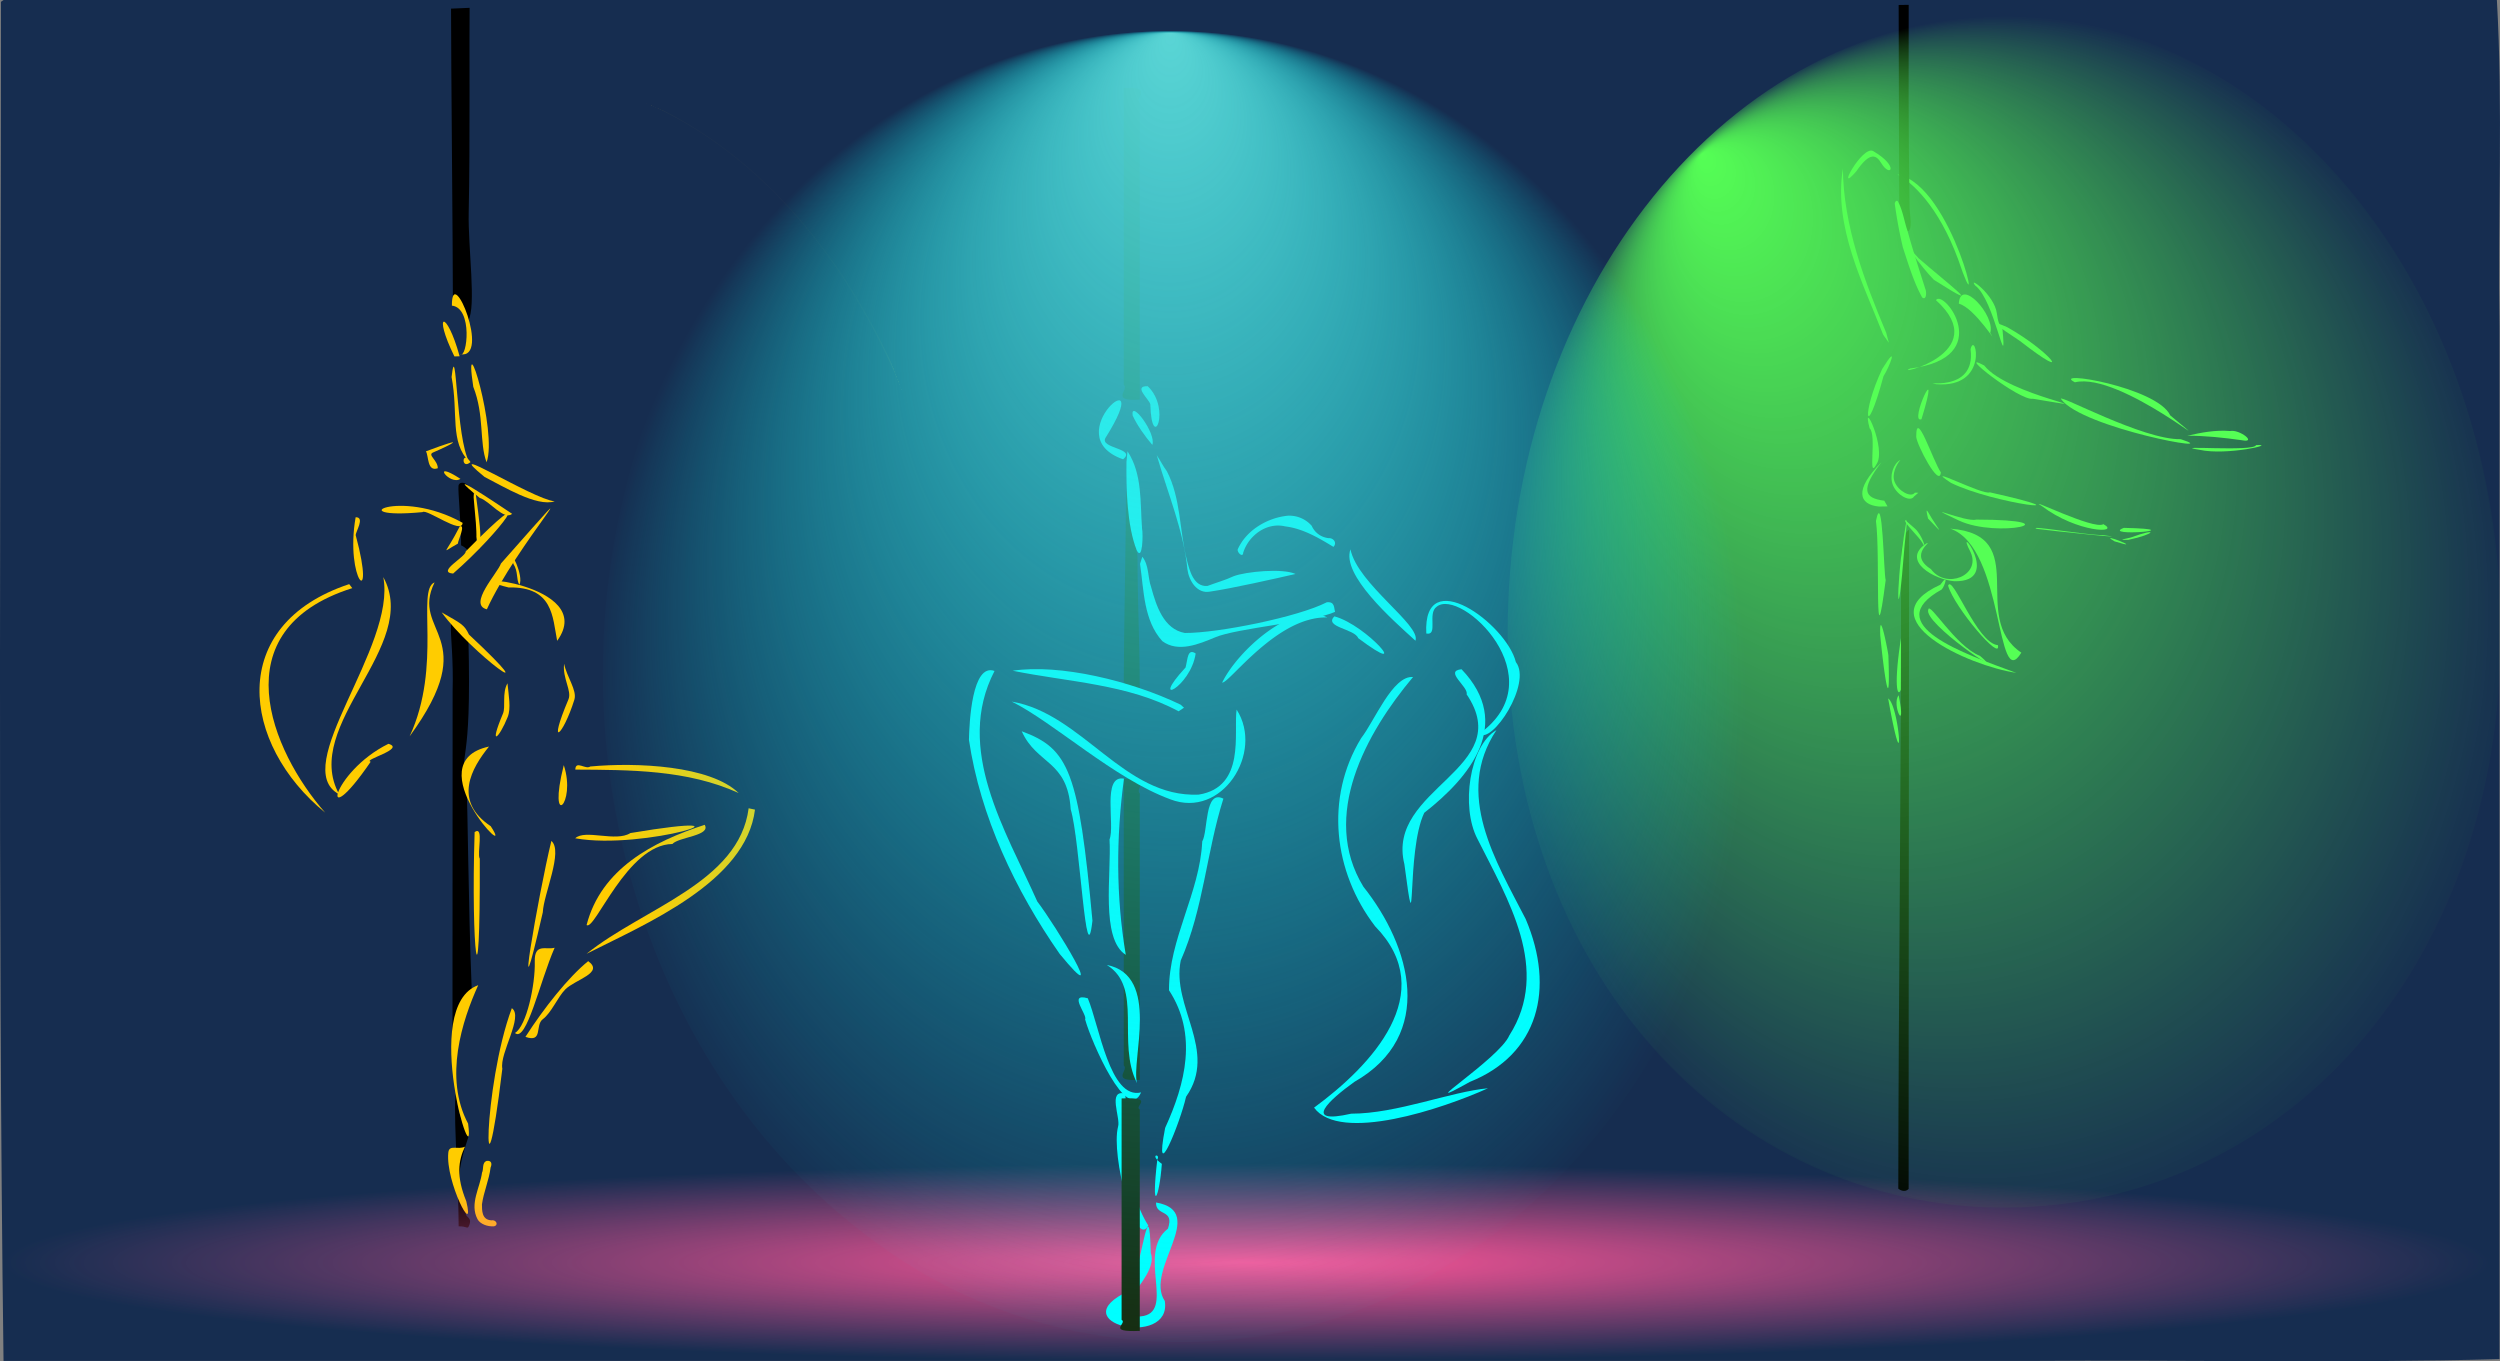 <svg xmlns="http://www.w3.org/2000/svg" viewBox="0 0 887.03 482.99"><rect x="0" y="0" width="887.03" height="482.99" fill="#808080" stroke="none"/><defs><radialGradient id="b" fx="1723.1" fy="-203.42" gradientUnits="userSpaceOnUse" cy="85.381" cx="1488.9" gradientTransform="matrix(.467 0 0 .659 -515.25 193.1)" r="342.95"><stop offset="0" stop-color="#fcff38"/><stop offset="1" stop-color="#ffd42a" stop-opacity="0"/></radialGradient><radialGradient id="a" gradientUnits="userSpaceOnUse" cx="495.6" cy="660.45" r="763.27" gradientTransform="matrix(.578 0 0 .046 154.41 414.57)"><stop offset="0" stop-color="#f59"/><stop offset="1" stop-color="#f59" stop-opacity="0"/></radialGradient><radialGradient id="c" fx="153.71" fy="125.26" gradientUnits="userSpaceOnUse" cy="271.29" cx="39.924" gradientTransform="matrix(-.966 -.016 -.018 1.151 753.13 -90.22)" r="190.01"><stop offset="0" stop-color="#5f5"/><stop offset="1" stop-color="#5f5" stop-opacity="0"/></radialGradient><radialGradient id="d" fx="443.18" fy="62.333" gradientUnits="userSpaceOnUse" cy="388.56" cx="442.84" gradientTransform="matrix(.625 0 0 .724 136.75 271.74)" r="327.29"><stop offset="0" stop-color="#5ad5d5"/><stop offset="1" stop-color="#0ff" stop-opacity="0"/></radialGradient></defs><path d="M1.266 0h884.66c2.192 38.29.313 77.752.94 116.49v365.74c-55.108 1.523-111.9.217-167.66.653H1.255C-.854 321.563.325 146.203.325.653z" fill="#162d50"/><path d="M170.266 194.654c-3.444-8.959-3.426-17.492-1.597-20.407 1.51 11.468 2.12 14.932 1.597 20.407zM172.636 164.034c4.02-10.617-8.504-51.85-4.715-26.812 4.012 10.2 2.07 19.614 4.715 26.812z" fill="#fc0"/><path d="M166.626 2.776l-6.591.287c0 19.131.654 85.198.654 104.33 2.812-.12 4.77 7.384 5.411 6.375 2.999-4.716-.075-25.918.199-38.277.537-24.232.152-63.726.327-72.714zM166.186 226.174c-9.751-13.829-4.955-3.145-5.593 18.925 0 35.658-.047 92.784-.047 128.44 2.813-.226 4.1-18.009 5.208-18.842 4.567-3.43-.558-.944 1.615-3.64-1.265-31.127-1.395-67.623-1.843-70.372-2.804-17.232 1.965-5.243.66-54.512z"/><path d="M156.706 217.274c10.459 14.488 39.24 35.524 9.687 7.866-1.679-3.499-2.617-3.821-9.687-7.866zM180.056 242.444c-1.989 3.461-.584 8.335-1.584 10.711-5.2 12.355-1.379 8.823 1.67 1.23 1.226-3.053.343-7.629-.086-11.94zM173.506 264.884c-26.324 5.64 10.233 42.94.613 28.264-13.565-9.077-6.73-20.703-.613-28.264zM200.156 235.494c-.642 5.13 2.805 9.654 1.547 12.63-7.6 17.977-1.932 12.977 2.087.143 1.043-3.333-2.71-8.059-3.634-12.773zM197.686 227.374c14.993-20.596-40.615-24.62-17.252-18.94 15.869-.34 15.58 10.468 17.252 18.94zM168.406 295.224c-1.359 41.848 2.017 68.008 1.828 9.451-1.078-1.787 1.61-11.864-1.828-9.45zM195.626 298.374c-4.62 18.975-14.018 73.381-3.037 25.342.273-6.429 7.351-21.78 3.037-25.342zM181.606 357.714c-10.36 27.691-10.412 80.11-3.372 21.49-1.049-5.519 7.629-18.564 3.372-21.49zM200.036 271.474c-5.901 23.406 4.593 13.89 0 0zM204.126 273.064c19.426.115 39.694.011 57.953 8.311-10.038-9.745-36.226-10.955-52.666-9.408-1.616 1.23-5.195-2.352-5.288 1.097zM204.096 297.434c24.609 4.406 69.903-10.273 19.574-1.857-5.14 3.309-16.091-1.464-19.574 1.857zM265.626 286.784c-3.395 26.4-37.516 35.46-57.518 51.642 20.909-10.59 56.62-25.465 59.767-51.16l-2.25-.482z" fill="#fc0"/><path d="M250.036 292.654c-18.403 5.986-36.765 15.602-41.91 35.573 2.93 2.207 14.36-28.594 30.435-28.766 2.259-2.5 13.799-2.912 11.474-6.807zM196.796 336.264c-5.24 11.946-9.99 33.86-14.088 30.252 4.104-2.392 7.257-17.185 7.035-25.299-.185-6.743 4.046-4.08 7.053-4.953zM208.696 341.024c-7.107 5.775-15.67 16.594-22.268 26.87 6.37 2.222 3.307-4.156 6.172-6.277 3.045-2.254 5.326-7.902 7.96-10.548 3.555-3.57 13.927-5.865 8.136-10.045zM172.746 216.194c10.306-22.806 42.1-58.223 5.001-16.259-1.183 3.423-11.82 14.578-5.001 16.26zM196.816 177.884c-7.979-.805-41.571-22.286-24.89-8.664 6.568 3.316 18.444 10.705 24.89 8.664z" fill="#fc0"/><path d="M166.516 163.914c-4.765-8.043-4.536-45.547-6.286-30.125 2.482 13.103-.77 22.821 6.286 30.125z" fill="#fc0"/><path d="M167.966 174.554c-2.738-4.352-5.137-3.577-5.29-2.156-.224 2.069.926 13.217.926 21.089 3.644 1.632 2.924 5.21 4.656.22 1.929-.538-.286-15.118-.292-19.153z"/><path d="M164.126 185.494c-22.534-12.646-43.803-.967-14.206-3.788 1.393-1.34 14.142 8.26 14.206 3.788zM160.766 203.514c17.524-15.277 31.318-35.065 4.462-7.856.214 1.851-10.51 7.335-4.462 7.856z" fill="#fc0"/><path d="M181.726 182.324c-6.091-4.076-26.44-17.726-11.486-5.643 3.409.997 8.554 8.109 11.486 5.643zM155.336 166.134c-.006-2.862-3.773-4.689-1.69-5.583 6.294-2.702 13.26-6.323-2.517-.412 1.004 1.605.385 7.37 4.207 5.995zM163.166 186.704c-5.339 10.505-7.033 9.63-.714 6.184.11-1.352 2.805-6.707.714-6.184zM166.946 163.944c-3.144-4.66-3.415 3.038 0 0zM163.366 169.904c-10.98-7.162-3.777 2.568 0 0zM161.226 126.464c-7.833-15.954-2.784-16.907 1.854-.053l-1.854.053zM163.296 125.684c11.002 1.918-3.105-32.77-2.957-17.243 7.5.776 5.418 18.9 2.957 17.243zM126.186 183.524c-3.913 22.371 7.47 33.933.031 6.393-.13-1.14 3.436-6.469-.031-6.393zM154.196 206.634c-6.575 2.595 2.808 29.52-8.855 54.63 26.273-35.95.016-36.566 8.855-54.63zM135.996 204.764c4.763 24.871-33.901 67.472-15.632 77.092-13.697-24.676 29.108-52.627 15.632-77.092z" fill="#fc0"/><path d="M123.896 207.254c-43.685 14.477-38.305 56.83-8.533 81.07-19.096-21.739-37.334-64.817 9.633-79.647l-1.1-1.423z" fill="#fc0"/><path d="M137.816 263.914c-20.588 10.18-24.85 33.483-6.283 6.349-3.014-.663 12.558-4.535 6.283-6.349z" fill="#fc0"/><path d="M162.096 386.694c-1.764 2.647.638 31.95.638 48.43 2.812-.107 3.088 1.057 3.588-.008 1.772-3.772-2.208-2.985-.737-5.484-.931-6.401-5.867-7.121.577-26.134-2.123-6.518-4.178-8.229-4.066-16.803z"/><path d="M164.976 406.844c-2.523 1.244-5.603-.92-5.91 2.105-1.057 10.366 9.639 30.852 6.381 17.28-3.607-8.806-2.859-14.377-.471-19.385zM169.676 349.554c-20.896 7.465-.653 70.918-3.595 49.11-8.685-16.273-2.075-36.627 3.595-49.11zM184.266 207.474c1.805-2.931-3.819-14.315-2.118-7.403 1.802 2.817.93 5.416 2.118 7.403zM172.726 411.884c-1.824.64-1.022 2.917-1.697 4.18-.73 5.426-4.448 11.062-1.632 16.46.897 1.781 3.643 2.768 5.886 2.584 1.765-.419.757-2.473-.977-2.121-3.45-.21-3.273-3.64-3.303-5.662.605-4.417 2.531-8.642 3.067-13.095.485-1.05.505-2.537-1.344-2.346z" fill="#fc0"/><path d="M882.06 445.11c0 19.49-197.53 35.29-441.19 35.29S-.32 464.6-.32 445.11s197.53-35.29 441.19-35.29 441.19 15.8 441.19 35.29z" fill="url(#a)" transform="translate(1.506 3.074)"/><path d="M340.8 249.36c0 124.79-71.753 225.95-160.27 225.95-88.512 0-160.27-101.16-160.27-225.95S92.013 23.41 180.53 23.41c88.512 0 160.27 101.16 160.27 225.95z" fill="url(#b)" transform="translate(1.506 3.074)"/><g><path d="M712.136 116.064c15.17 8.472 24.557 20.437 4.536 4.901-1.351-1.08-15.222-9.55-4.536-4.9zM680.816 91.696c10.487 9.11 24.92 19.998 5.353 7.597-4.62-4.698-12.644-15.845-5.353-7.597zM688.636 167.594c-2.924-4.32-8.811-22.929-8.736-12.625.162 2.851 8.303 18.405 8.736 12.625zM676.916 213.384c-9.534 45.44 1.446 40.411 0 0z" fill="#5f5"/><path d="M677.366 187.944c-2.145 1.178-2.61 7.047-2.859 9.096.137 74.228-.94 159.72-.968 224.7 0 0 2.011 1.777 3.668.091-.036-75.732.159-165 .159-233.88z"/><path d="M673.676 246.694c2.919 14.575-2.718 3.214 0 0zM675.986 184.504c-.716.866 5.072 5.998 6.274 8.397 1.464 2.922-.093-3.043-2.947-5.477-1.272-1.086-4.239-3.698-3.327-2.92zM684.096 183.974c6.544 6.992 3.4 3.367 1.398.056-1.573-2.602-2.557-4.822-1.398-.056zM665.776 164.754c3.808-5.433-5.466-24.482-2.41-12.789 2.665 2.311-.838 18.824 2.41 12.79zM692.226 171.324c15.646 7.645 51.022 11.668 13.792 3.362-2.299 1.23-24.771-10.58-13.792-3.362zM695.046 184.694c13.778 6.447 41.66-.26 6.134-.336-3.68 1.086-21.153-6.691-6.134.336zM681.766 148.744c7.516-24.586-4.823 1.971 0 0zM686.956 136.324c19.162 1.523 13.837-19.527 12.22-12.408 2.1 16.137-18.732 10.888-12.22 12.408z" fill="#5f5"/><path d="M677.766 130.754c30.775-3.823 11.774-28.478 9.13-24.256 20.955 18.921-15.808 27.1-9.13 24.256zM669.256 118.104c-7.66-18.318-15.167-37.789-15.381-58.243-3.333 20.6 7.142 40.544 14.274 58.857l2.04 2.901-.934-3.514z" fill="#5f5"/><path d="M658.606 60.823c4.987-7.295 7.193-5.732 8.9-2.92 3.256 5.366 6.528 1.209-2.879-4.291-3.824-2.236-13.722 16.102-6.021 7.211zM673.206 61.892c19.884 3.65 31.819 60.574 21.566 30.13-7.025-19.006-16.374-27.34-21.566-30.13z" fill="#5f5"/><path d="M677.226 1.714s-2.011.055-3.564.054c0 24.144.208 54.727.208 78.87 5.812 5.072 3.706-4.092 3.667-6.707-.48-32.485-.311-48.073-.311-72.217z"/><path d="M700.836 101.318c6.846 5 11.368 33.593 9.648 15.305-1.213-1.5-1.584-2.488-1.977-5.443-.879-6.603-10.514-13.56-7.671-9.862z" fill="#5f5"/><path d="M695.006 107.744c5.739 1.445 14.456 15.906 11.156 10.35 1.934-6.079-10.666-19.88-11.156-10.35zM704.016 129.674c8.48 10.821 47.464 16.806 17.268 11.811-4.653.876-28.015-17.543-17.268-11.81zM736.206 135.644c16.338-3.946 55.644 29.925 33.824 11.744-4.63-10.025-42.883-16.296-33.824-11.744z" fill="#5f5"/><path d="M731.256 141.564c7.417 10.374 59.397 19.703 42.498 14.264-13.343.306-43.534-16.218-42.498-14.264zM791.276 152.934c3.406-.685 9.773 4.395 4.142 3.263-6.344-.898-12.827-1.6-19.314-1.596 4.77-1.104 9.96-2.108 15.172-1.667z" fill="#5f5"/><path d="M780.376 159.594c9.648 2.153 28.019-2.152 20.103-1.662-.763 2.503-31.597-.156-20.103 1.662zM668.556 177.654c-7.159-.896-8.516-3.896-.975-13.67-9.826 9.81-8.07 15.088-.87 15.745l3.011-.05-1.166-2.024zM679.426 174.794c-1.314 1.9-5.799-.452-7.168-3.778-1.11-2.693.523-6.1 2.023-7.815-2.306 1.095-4.083 5.5-2.613 9.022 1.46 3.5 6.154 6.128 7.466 3.92l1.516-1.305-1.225-.044zM683.506 192.814c-9.309 6.139 3.053 12.935 9.927 13.412 17.823.399-.718-22.626 5.787-10.24 3.68 8.161-8.705 13.261-14.113 5.93-8.265-5.216 1.046-10.128-1.601-9.103zM722.636 187.644c6.878.914 36.399 3.895 23.45 2.216-6.067-.014-26.918-3.641-23.45-2.216zM724.396 179.504c12.609 9.6 28.236 9.924 21.902 6.466-3.194 2.275-28.236-10.286-21.902-6.466z" fill="#5f5"/><path d="M750.276 192.084c12.148 3.77-6.865-3.97 0 0zM755.176 191.544c9.459-1.977 11.103-4.578.77-.808-1.342.381-5.393.943-.77.808z" fill="#5f5"/><path d="M753.556 187.294c25.585.569-8.536 3.265 0 0zM667.826 130.924c-7.364 15.541-6.162 27.03.465 2.548 2.016-3.053 5.74-12.577-.465-2.548zM691.966 187.564c19.328 6.623 16.125 58.906 25.226 44.01-18.791-12.624 4.18-41.736-25.226-44.01zM684.176 216.274c-1.95 4.722 28.939 25.408 18.35 16.441-8.762-3.466-17.926-19.425-18.35-16.44z" fill="#5f5"/><path d="M691.206 207.794c2.193 7.723 19.072 27.417 17.666 21.11-7.438-.588-16.136-25.38-17.666-21.11z" fill="#5f5"/><path d="M688.446 207.474c-26.66 12.091 9.933 28.756 26.97 31.27-18.704-6.866-48.84-17.213-26.476-29.587.992-.995 2.755-6.306-.494-1.682zM665.606 184.824c1.657 12.371-.78 54.036 3.458 20.99-.712-1.925-1.032-32.974-3.458-20.99zM675.466 190.704c-2.949 19.258-2.271 36.2.278 3.091.015-.665 2.128-18.635-.278-3.09z" fill="#5f5"/><path d="M667.136 225.474c1.212 12.686 3.733 30.83 2.886 7.193.101-.304-3.349-18.433-2.886-7.193zM669.936 247.814c6.114 34.087 4.059 2.667 0 0zM673.386 71.481c1.734 2.992 2.263 7.199 3.5 10.654 1.857 6.873 4.121 13.651 6.233 20.372.55 1.223.344 4.253-1.11 3.018-2.982-5.347-4.862-11.721-6.877-17.858a164.202 164.202 0 01-2.812-15.154c-.178-.736.62-1.741 1.066-1.031z" fill="#5f5"/><path d="M533.43 221.45c0 120.81 78.879 203.93 176.18 203.93 97.302 0 176.18-83.112 176.18-203.93 0-120.81-78.879-218.75-176.18-218.75-97.302 0-176.18 97.939-176.18 218.75" fill="url(#c)" transform="translate(1.506 3.074)"/></g><g><path d="M456.886 182.98c-7.24.747-14.685 5.124-17.72 11.918-.314 1.076 1.83 3.104 1.934 1.23 1.919-6.16 8.373-10.944 14.942-9.351 6.24.753 11.91 4.113 17.07 7.26 1.395-1.354.07-3.207-1.706-3.094-2.705-.303-4.915-1.946-5.994-4.377a10.59 10.59 0 00-8.526-3.586zM470.886 219.08c-17.873-.45-34.853 23.567-37.248 23.105 5.729-11.728 25.647-29.311 37.248-23.105z" fill="#0ff"/><path d="M399.526 173.51c.703 8.92 4.058 22.147 4.075 24.155 0 16.306.803 30.604.803 46.91-10.749.321-3.657-1.656-5.682-2.458 0-16.306.804-52.301.804-68.607z" fill="#17280b"/><path d="M418.176 252.38c-18.008-9.733-39.16-10.362-58.881-14.397 16.704-2.515 42.019 3.569 59.588 12.034l1.209 1.081-1.916 1.282zM352.876 238.06c-14.34 27.662 3.968 56.616 15.163 81.794 6.574 8.587 26.065 40.67 7.913 18.56-15.694-22.532-28.105-48.631-32.16-75.924.14-6.18 1.082-27.323 9.084-24.43zM362.526 259.46c16.84 6.168 20.185 14.409 25.087 67.208-2.324 20.656-4.36-28.489-7.719-39.518-1.1-17.482-12.038-15.787-17.369-27.69z" fill="#0ff"/><path d="M398.726 276.39c10.749-.667 3.657 3.44 5.682 5.107v101.64c-10.75.667-3.657-3.44-5.682-5.107V276.39z" fill="#17280b"/><path d="M438.766 251.78c9.828 15.186-5.194 38.945-23.528 31.824-19.942-7.318-41.268-27.209-56.245-34.667 25.154 4.3 39.746 34.15 66.294 33.007 16.869-2.687 12.314-22.217 13.48-30.164zM392.696 342.37c19.203 3.732 8.549 33.787 10.73 41.936-7.373-14.523 2.309-33.879-10.73-41.936zM385.966 354.2c4.078 9.64 7.803 36.079 18.908 33.397-4.825 11.247-17.594-17.683-19.86-25.895.904-1.62-6.277-9.553.952-7.501z" fill="#0ff"/><path d="M434.076 283.37c-6.001 18.902-7.058 39.11-15.136 57.442-3.38 16.413 13.329 31.996 1.886 48.344-2.093 9.29-11.688 32.984-7.415 11.024 7.23-15.8 11.573-33.197 1.365-48.817-.076-18.208 10.921-34.462 11.793-52.811 2.144-3.717.718-18.554 7.506-15.18z" fill="#0ff"/><path d="M412.236 412.95c-.86 12.185-3.942 18.609-1.61-1.564 1.335-2.158-3.266-1.958 1.61 1.564z" fill="#0ff"/><path d="M410.176 426.66c18.885 3.287-4.301 23.896 3.108 34.949 2.716 17.035-37.664 7.89-12.606-3.653 4.706-9.25 7.021-37.102 7.636-13.38 3.454 9.483-20.776 24.393-3.661 22.501 12.877-1.106-1.535-22.388 9.734-31.123 2.462-7.167-4.36-4.21-4.212-9.294zM399.686 163.89c-.105 9.33.163 22.601 3.62 31.301 2.127 4.33 2.318-5.862 1.909-7.636-.709-9.265.176-19.315-5.16-27.444l-.37 3.78zm4.816 36.177c1.36 9.3 1.223 20.041 7.91 27.423 5.648 4.169 13.009 1.022 18.696-1.336 7.555-3.278 35.172-5.578 42.597-9.066-.452-1.502-.067-3.688-2.944-3.397-10.057 5.19-38.468 10.948-50.368 10.899-7.517-1.345-10.18-9.757-11.917-16.155-1.307-3.575-.712-7.802-3.165-10.9l-.81 2.532z" fill="#0ff"/><path d="M410.706 162.43c3.806 13.07 9.297 26.068 10.618 39.658.522 3.937 3.402 8.705 7.998 7.823 7.911-1.158 22.766-4.535 30.36-6.256-4.654-2.122-17.66-.835-21.944.781-3.036 1.428-6.246 2.31-9.348 3.47-4.873.36-6.355-5.527-7.278-9.246-2.67-10.37-2.072-21.794-7.084-31.448-1.346-1.787-2.32-3.824-3.586-5.678l.159.54zM398.486 162.96c-24.351-8.46 12.774-37.798-6.272-7.555-2.078 3.754 11.122 3.645 6.272 7.555zM398.796 276.28c-2.782 20.716-2.868 41.865.649 62.522-9.02-5.74-5.058-28.648-5.772-40.948 2.045-5.101-2.81-23.019 5.123-21.574zM399.236 388.01c1.547 15.914-.66 32.596 8.194 46.836-4.536 8.716-13.35-24.956-10.73-35.07.993-3.111-3.9-13.373 2.536-11.766z" fill="#0ff"/><path d="M397.956 389.74c12.207-.516 4.152 2.658 6.453 3.946v78.53c-12.207.516-4.153-2.657-6.453-3.945v-78.53z" fill="#17280b"/><path d="M479.156 194.9c2.512 12.315 25.124 26.891 23.064 32.433-8.182-7.439-26.324-23.324-23.064-32.433zM473.456 218.69c11.457 3.04 28.416 22.71 8.434 7.717-1.172-3.28-12.31-3.872-8.434-7.717zM506.066 224.78c-1.313-25.156 28.4-3.465 31.782 10.134 5.82 7.472-8.455 29.386-13.028 25.485 27.734-19.794-6.622-52.109-15.053-45.139-3.433 2.394.66 10.374-3.702 9.52zM501.366 240.21c-16.63 19.811-32.994 49.299-17.606 74.419 16.886 21.213 25.694 52.75-3.194 69.222-8.874 6.37-18.787 15.314-1.132 11.295 16.185.007 35.313-7.829 48.525-9.013-16.065 7.258-52.488 19.492-61.715 6.873 20.24-14.833 44.806-40.65 21.678-64.335-14.821-19.295-17.873-45.556-4.99-66.736 4.787-6.142 11.198-22.34 18.434-21.724z" fill="#0ff"/><path d="M530.956 259.05c-15.063 22.703-.258 46.329 10.38 67.043 10.54 24.766 4.485 48.048-19.825 57.776-22.282 12.436 10.564-8.21 14.013-16.491 14.896-23.34-.613-48.391-11.291-69.684-6.009-11.387-2.816-33.197 6.723-38.643z" fill="#0ff"/><path d="M518.576 237.46c18.564 19.421 2.887 38.346-13.233 50.932-6.56 13.644-2.568 52.386-7.055 18.218-6.713-26.984 40.016-33.804 22.083-60.261.79-2.632-8.184-8.271-1.795-8.89zM424.236 231.87c-1.77 12.08-16.838 19.298-3.588 4.967.768-2.729.62-7.002 3.588-4.967z" fill="#0ff"/><path d="M398.726 31.25c10.749-.691 3.657 3.562 5.682 5.289v105.26c-10.75.691-3.657-3.562-5.682-5.289V31.25z" fill="#17280b"/><path d="M408.856 157.85c-2.65-3.067-5.472-7.09-6.986-10.447-.82-5.932 8.495 6.415 6.986 10.447zM407.226 137.03c8.51 8.072 1.402 24.081.925 6.449-.32-1.767-6.308-6.61-.925-6.449z" fill="#0ff"/><path d="M621.52 544.4c.79 86.77-43.52 177.03-122.62 217.3-60.5 31.97-138.21 24.13-192.12-17.57-79.81-59.54-110.27-169.96-86.53-264.64 18.11-77.28 76.22-148.73 155.54-167.36 66.083-16.648 138.09 9.957 182.32 60.649 42.033 46.419 63.559 109.38 63.41 171.62z" fill="url(#d)" transform="translate(1.506 -305.19)"/></g></svg>